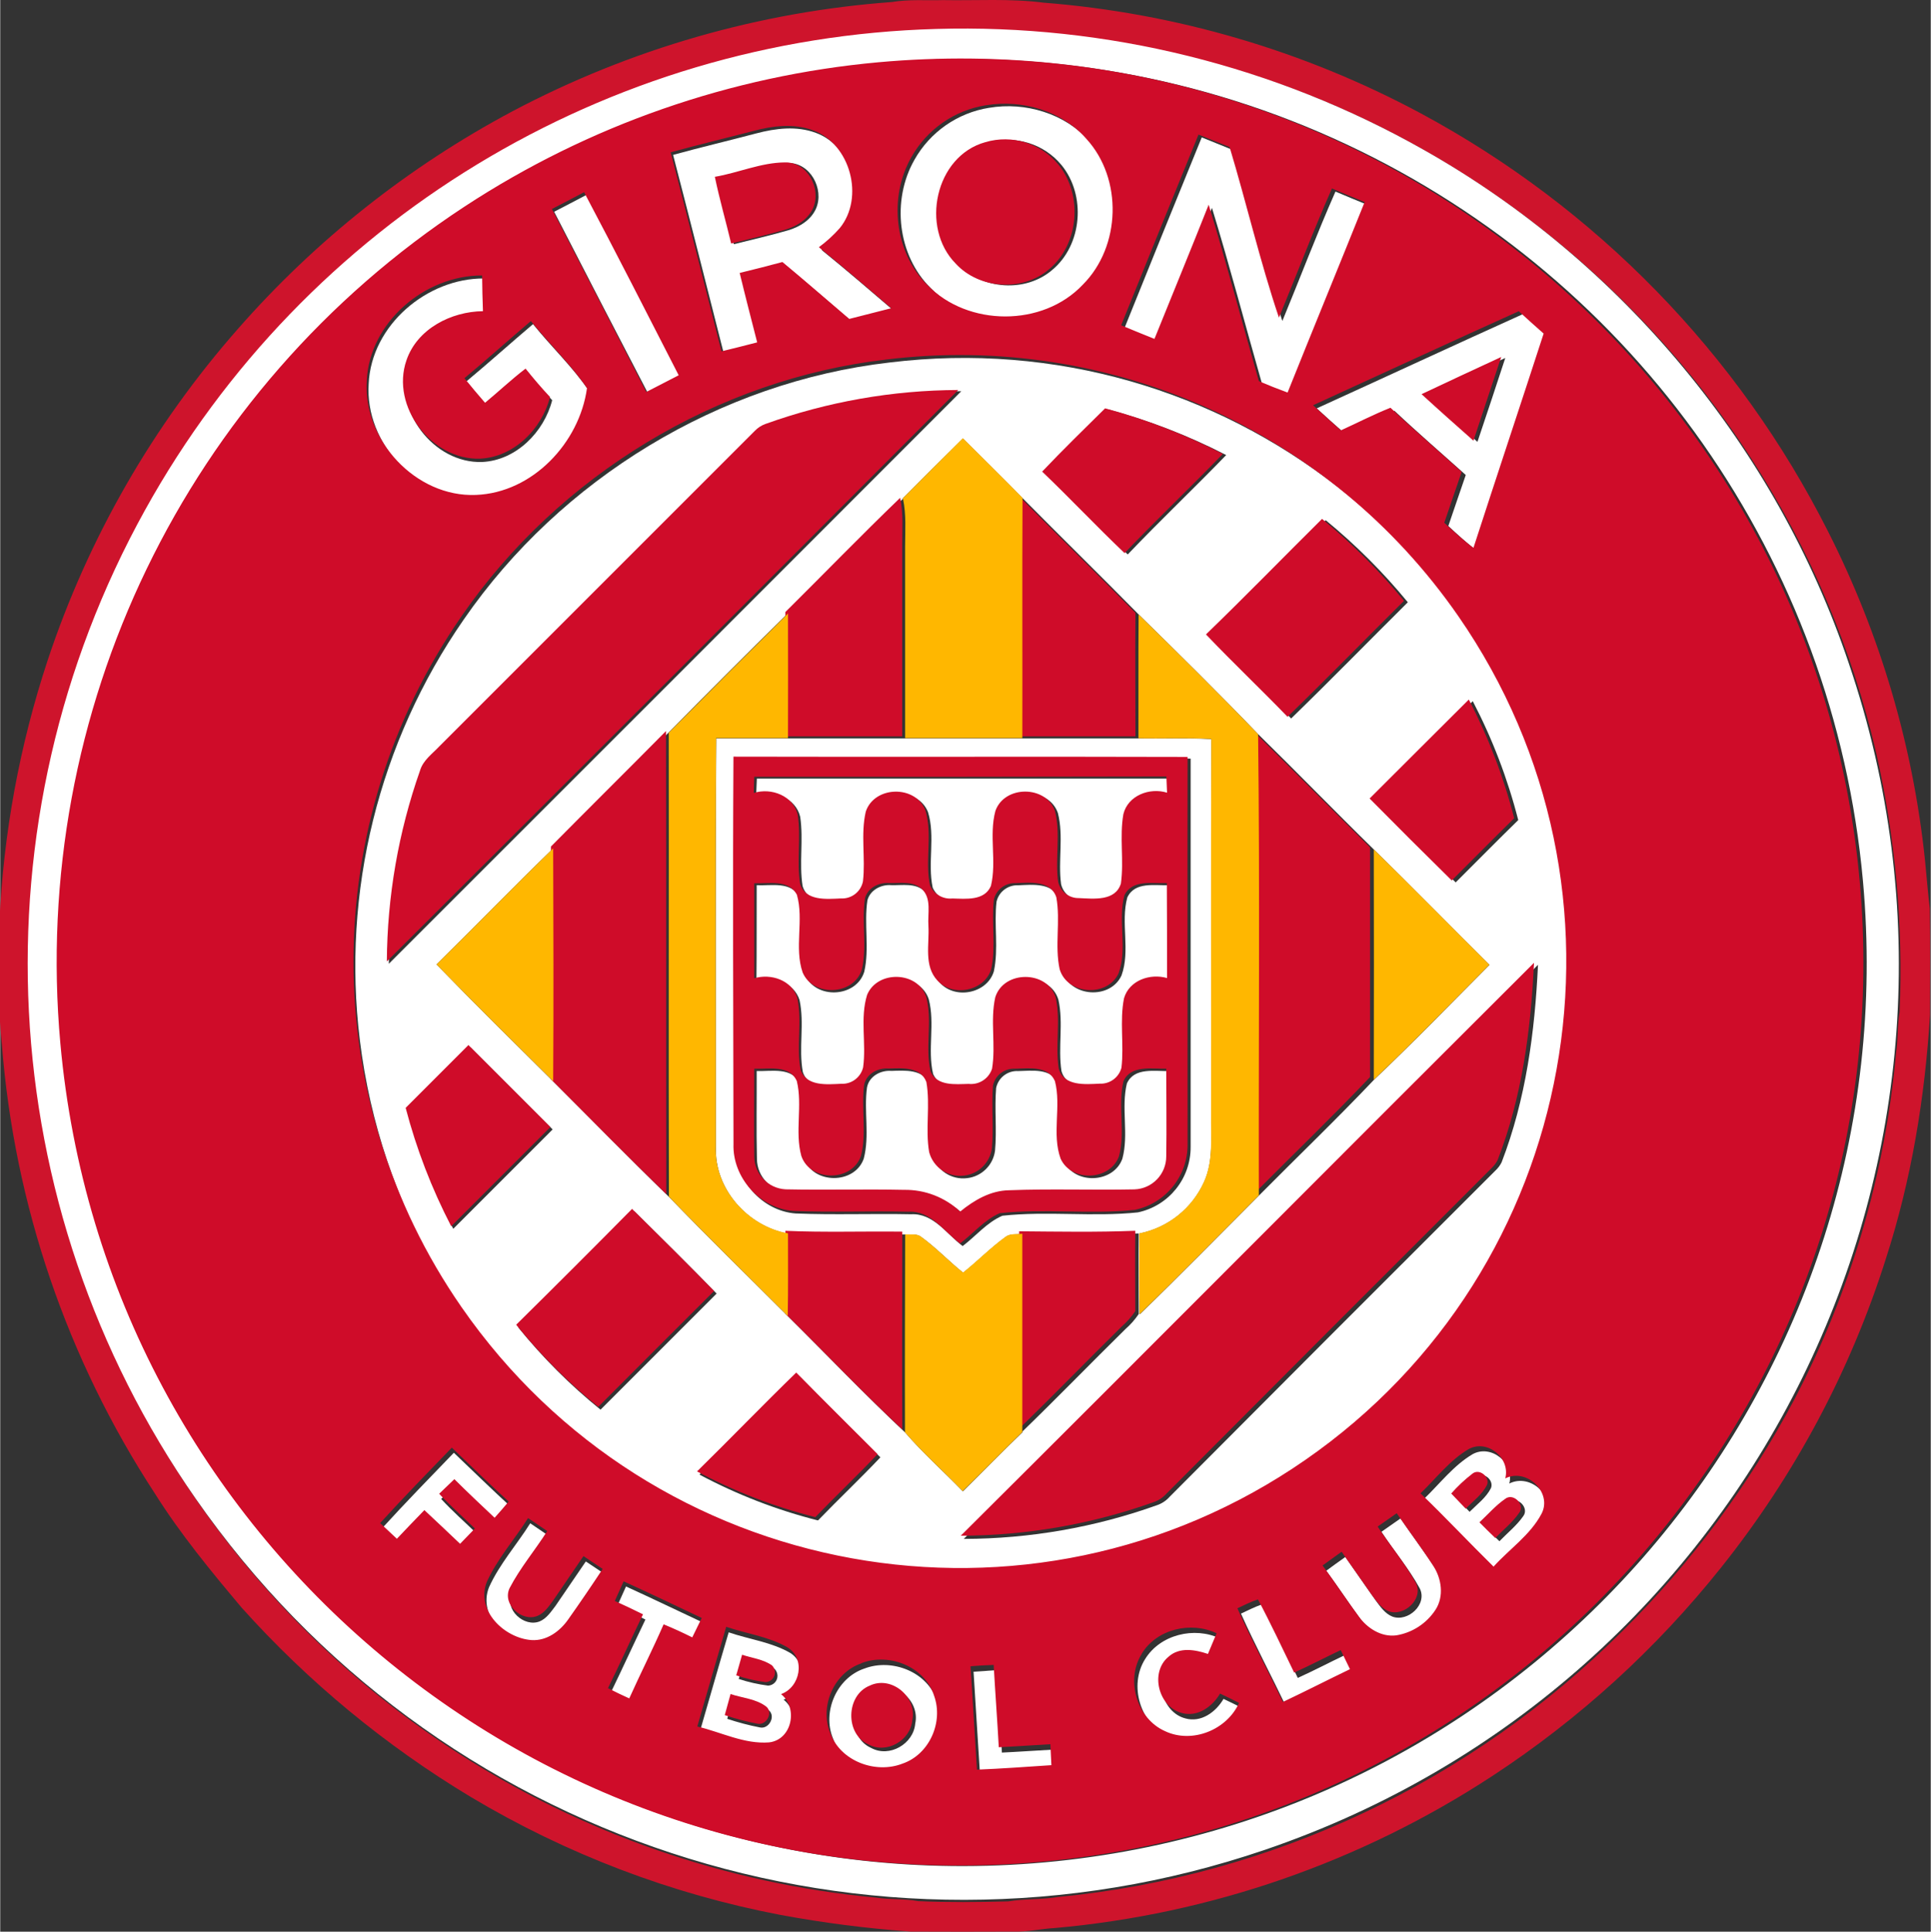 <?xml version="1.0" encoding="UTF-8" standalone="no"?>
<svg
   enable-background="new 0 0 806.29 577.93"
   height="70.017"
   viewBox="160.29 46.04 107.521 107.573"
   width="70"
   version="1.1"
   id="svg52"
   sodipodi:docname="Girona.svg"
   inkscape:version="1.3.2 (091e20e, 2023-11-25, custom)"
   xmlns:inkscape="http://www.inkscape.org/namespaces/inkscape"
   xmlns:sodipodi="http://sodipodi.sourceforge.net/DTD/sodipodi-0.dtd"
   xmlns="http://www.w3.org/2000/svg"
   xmlns:svg="http://www.w3.org/2000/svg">
  <rect x="160.29" y="46.04" width="107.521" height="107.573" fill="#333333" stroke="none"/>
  <defs
     id="defs52" />
  <sodipodi:namedview
     id="namedview52"
     pagecolor="#ffffff"
     bordercolor="#000000"
     borderopacity="0.25"
     inkscape:showpageshadow="2"
     inkscape:pageopacity="0.0"
     inkscape:pagecheckerboard="0"
     inkscape:deskcolor="#d1d1d1"
     inkscape:zoom="2.4570898"
     inkscape:cx="157.91038"
     inkscape:cy="158.11388"
     inkscape:window-width="1920"
     inkscape:window-height="991"
     inkscape:window-x="-9"
     inkscape:window-y="-9"
     inkscape:window-maximized="1"
     inkscape:current-layer="svg52" />
  <path
     d="m 215.362,52.045 c 2.022,-0.345 4.238,0.319 5.608,1.869 2.041,2.227 1.933,6.009 -0.197,8.139 -2.234,2.371 -6.421,2.347 -8.668,0.022 -1.847,-1.827 -2.174,-4.891 -0.901,-7.13 0.87,-1.552 2.402,-2.619 4.158,-2.901 z m -0.038,1.946 c -2.803,0.775 -3.644,4.767 -1.65,6.773 1.306,1.421 3.733,1.574 5.201,0.314 1.685,-1.395 1.902,-4.16 0.525,-5.843 -0.985,-1.196 -2.591,-1.687 -4.076,-1.244 z"
     fill="#ffffff"
     id="path1"
     style="stroke-width:0.221" />
  <path
     d="m 202.394,53.47 c 1.078,-0.286 2.256,-0.43 3.321,-0.031 2.086,0.757 2.889,3.749 1.492,5.46 -0.352,0.394 -0.744,0.751 -1.171,1.061 1.368,1.107 2.701,2.258 4.041,3.403 -0.782,0.201 -1.563,0.401 -2.345,0.598 -1.244,-1.058 -2.473,-2.132 -3.731,-3.175 -0.793,0.213 -1.588,0.416 -2.385,0.609 0.301,1.297 0.647,2.584 0.976,3.875 -0.662,0.173 -1.326,0.339 -1.993,0.5 -0.941,-3.702 -1.873,-7.406 -2.834,-11.104 1.528,-0.421 3.078,-0.786 4.628,-1.196 z m -2.154,2.449 c 0.259,1.251 0.622,2.475 0.91,3.72 1.007,-0.248 2.017,-0.485 3.016,-0.771 0.651,-0.188 1.293,-0.587 1.568,-1.231 0.454,-1.083 -0.334,-2.551 -1.581,-2.522 -1.353,0.013 -2.608,0.587 -3.921,0.808 z"
     fill="#ffffff"
     id="path2"
     style="stroke-width:0.221" />
  <path
     d="m 227.21,53.692 1.734,0.702 c 0.954,3.16 1.7,6.386 2.754,9.521 0.994,-2.4 1.909,-4.831 2.958,-7.207 0.604,0.259 1.216,0.507 1.824,0.757 -1.428,3.543 -2.878,7.085 -4.3,10.628 -0.54,-0.197 -1.074,-0.407 -1.603,-0.635 -0.937,-3.279 -1.802,-6.583 -2.801,-9.844 -0.992,2.502 -2.017,4.991 -3.025,7.486 -0.62,-0.248 -1.24,-0.5 -1.858,-0.759 1.43,-3.556 2.87,-7.105 4.315,-10.648 z"
     fill="#ffffff"
     id="path3"
     style="stroke-width:0.221" />
  <path
     d="m 191.14,57.832 c 0.6,-0.31 1.2,-0.62 1.796,-0.937 1.793,3.385 3.529,6.804 5.278,10.214 l -1.798,0.932 c -1.771,-3.403 -3.529,-6.806 -5.276,-10.209 z"
     fill="#ffffff"
     id="path4"
     style="stroke-width:0.221" />
  <path
     d="m 180.811,67.406 c 0.146,-3.248 3.246,-5.881 6.432,-5.859 0,0.664 0.018,1.328 0.046,1.993 -1.771,0.02 -3.667,0.981 -4.267,2.734 -0.899,2.579 1.41,5.595 4.114,5.493 1.884,-0.089 3.443,-1.667 3.895,-3.441 -0.474,-0.509 -0.928,-1.036 -1.364,-1.583 -0.784,0.598 -1.499,1.278 -2.261,1.906 -0.39,-0.443 -0.777,-0.906 -1.151,-1.371 1.253,-1.043 2.464,-2.134 3.709,-3.188 1.016,1.266 2.23,2.405 3.131,3.742 -0.416,3.049 -3.038,5.841 -6.2,5.958 -3.35,0.131 -6.315,-3.071 -6.084,-6.386 z"
     fill="#ffffff"
     id="path5"
     style="stroke-width:0.221" />
  <path
     d="m 233.614,68.781 c 3.83,-1.745 7.648,-3.518 11.485,-5.25 0.456,0.421 0.921,0.835 1.386,1.247 -1.293,3.985 -2.626,7.971 -3.917,11.956 -0.576,-0.43 -1.107,-0.921 -1.627,-1.402 0.319,-0.948 0.651,-1.893 0.972,-2.841 -1.328,-1.193 -2.677,-2.356 -3.974,-3.576 -0.945,0.37 -1.844,0.844 -2.768,1.262 -0.527,-0.458 -1.045,-0.926 -1.557,-1.397 z m 6.058,-0.731 c 0.954,0.886 1.926,1.731 2.892,2.595 0.518,-1.55 1.041,-3.1 1.55,-4.67 -1.486,0.686 -2.969,1.377 -4.448,2.075 z"
     fill="#ffffff"
     id="path6"
     style="stroke-width:0.221" />
  <path
     d="m 209.814,66.228 c 18.563,-2.274 35.455,10.933 37.729,29.497 2.274,18.563 -10.933,35.455 -29.497,37.729 -18.563,2.274 -35.455,-10.933 -37.729,-29.497 -1.01,-8.25 1.05,-16.586 5.788,-23.417 5.405,-7.838 14.237,-13.218 23.709,-14.312 z m -6.755,3.483 c -0.228,0.084 -0.432,0.221 -0.598,0.399 -5.865,5.87 -11.733,11.735 -17.602,17.6 -0.392,0.418 -0.908,0.775 -1.076,1.351 -1.204,3.423 -1.829,7.021 -1.851,10.65 10.637,-10.628 21.265,-21.256 31.884,-31.884 -3.667,0.011 -7.304,0.647 -10.756,1.884 z m 15.428,2.657 c 1.55,1.49 3.036,3.062 4.599,4.548 1.793,-1.88 3.678,-3.669 5.484,-5.535 -2.095,-1.078 -4.298,-1.931 -6.572,-2.542 -1.171,1.169 -2.36,2.327 -3.503,3.532 z m -7.935,1.421 v 0.042 c -2.17,2.088 -4.267,4.253 -6.405,6.372 -2.234,2.194 -4.448,4.408 -6.642,6.642 -2.141,2.152 -4.298,4.287 -6.421,6.443 -2.194,2.123 -4.318,4.32 -6.496,6.459 2.13,2.199 4.315,4.346 6.487,6.505 2.172,2.159 4.275,4.318 6.454,6.434 2.17,2.247 4.408,4.428 6.618,6.642 2.183,2.159 4.304,4.386 6.545,6.487 0.994,1.158 2.152,2.176 3.213,3.277 1.107,-1.092 2.194,-2.214 3.321,-3.292 v -0.046 c 1.935,-1.871 3.806,-3.806 5.726,-5.693 0.283,-0.248 0.536,-0.534 0.748,-0.846 0,-1.497 -0.018,-2.994 0,-4.488 -2.159,0.086 -4.32,0.046 -6.481,0.029 -0.308,0.044 -0.664,-0.031 -0.932,0.168 -0.837,0.604 -1.55,1.346 -2.367,1.993 -0.802,-0.642 -1.508,-1.397 -2.338,-1.993 -0.248,-0.199 -0.593,-0.1 -0.886,-0.137 -2.176,-0.027 -4.353,0.049 -6.525,-0.046 -2.258,-0.412 -4.118,-2.495 -4.021,-4.831 0,-7.583 -0.033,-15.169 0.02,-22.75 h 4.001 6.516 c 0,0 4.353,0 6.529,0 h 6.474 c 1.353,0.027 2.708,-0.038 4.059,0.04 -0.035,6.981 0,13.962 -0.015,20.943 -0.02,1.235 0.135,2.537 -0.385,3.7 -0.664,1.49 -2.008,2.566 -3.607,2.889 0,1.501 -0.02,3.002 0.011,4.504 2.245,-2.172 4.428,-4.404 6.642,-6.618 2.132,-2.148 4.32,-4.249 6.403,-6.443 2.196,-2.083 4.302,-4.26 6.439,-6.403 -2.152,-2.132 -4.269,-4.298 -6.439,-6.421 -2.17,-2.123 -4.28,-4.302 -6.443,-6.421 -2.174,-2.261 -4.411,-4.47 -6.653,-6.665 -2.143,-2.174 -4.324,-4.313 -6.472,-6.483 -1.092,-1.123 -2.214,-2.214 -3.321,-3.321 -1.123,1.1 -2.238,2.21 -3.348,3.33 z m 17.084,7.665 c 1.49,1.55 3.058,3.042 4.552,4.597 2.192,-2.13 4.329,-4.318 6.498,-6.472 -1.371,-1.669 -2.903,-3.199 -4.574,-4.57 -2.168,2.152 -4.293,4.329 -6.476,6.445 z m 9.138,9.155 c 1.519,1.53 3.044,3.056 4.577,4.572 1.162,-1.156 2.312,-2.325 3.485,-3.472 -0.587,-2.298 -1.437,-4.519 -2.533,-6.622 -1.853,1.838 -3.689,3.687 -5.535,5.522 z m -35.504,-2.336 c -0.044,7.205 0,14.41 -0.018,21.614 -0.062,1.86 1.479,3.596 3.341,3.729 2.141,0.086 4.289,0 6.421,0.044 1.251,-0.069 1.993,1.107 2.878,1.771 0.737,-0.556 1.348,-1.317 2.214,-1.689 2.5,-0.272 5.039,0.077 7.544,-0.186 1.72,-0.363 2.949,-1.886 2.94,-3.647 0,-7.207 0,-14.416 0,-21.623 -8.427,-0.024 -16.874,0.009 -25.321,-0.013 z m 12.685,43.466 c 3.673,-0.007 7.318,-0.644 10.776,-1.882 0.266,-0.093 0.505,-0.255 0.691,-0.465 6.042,-6.071 12.096,-12.131 18.156,-18.178 0.135,-0.128 0.246,-0.277 0.33,-0.443 1.355,-3.507 1.853,-7.269 2.028,-11.002 -10.674,10.643 -21.298,21.335 -31.981,31.97 z m -30.976,-23.871 c 0.6,2.287 1.452,4.501 2.542,6.603 1.847,-1.844 3.691,-3.691 5.535,-5.535 -1.523,-1.526 -3.049,-3.049 -4.574,-4.574 z m 6.166,12.1 c 1.362,1.683 2.896,3.215 4.579,4.574 2.152,-2.157 4.306,-4.311 6.465,-6.465 -1.51,-1.55 -3.042,-3.064 -4.577,-4.581 -2.148,2.17 -4.304,4.326 -6.467,6.472 z m 10.092,8.192 c 2.088,1.114 4.304,1.971 6.598,2.551 1.145,-1.185 2.343,-2.318 3.476,-3.514 -1.514,-1.517 -3.04,-3.022 -4.541,-4.552 -1.867,1.807 -3.673,3.682 -5.533,5.507 z"
     fill="#ffffff"
     id="path7"
     style="stroke-width:0.221" />
  <path
     d="m 202.43,89.397 h 22.985 c 0,0.301 0.024,0.602 0.035,0.903 -0.965,-0.301 -2.174,0.153 -2.436,1.193 -0.221,1.28 0.042,2.595 -0.139,3.879 -0.314,0.996 -1.521,0.844 -2.34,0.808 -0.551,0.013 -1.036,-0.365 -1.16,-0.903 -0.177,-1.311 0.153,-2.675 -0.179,-3.963 -0.503,-1.441 -2.81,-1.448 -3.321,0 -0.368,1.359 0.08,2.819 -0.25,4.187 -0.359,0.844 -1.402,0.72 -2.148,0.702 -0.531,0.053 -1.036,-0.241 -1.253,-0.731 -0.294,-1.379 0.157,-2.852 -0.261,-4.207 -0.558,-1.408 -2.83,-1.348 -3.321,0.089 -0.294,1.271 0,2.599 -0.157,3.89 -0.113,0.582 -0.64,0.99 -1.231,0.957 -0.806,0.035 -1.993,0.157 -2.278,-0.824 -0.197,-1.271 0.058,-2.573 -0.131,-3.848 -0.252,-1.058 -1.475,-1.523 -2.453,-1.213 z"
     fill="#ffffff"
     id="path8"
     style="stroke-width:0.221" />
  <path
     d="m 202.421,95.337 c 0.799,0.038 1.924,-0.232 2.367,0.651 0.401,1.399 -0.159,2.945 0.321,4.335 0.591,1.386 2.858,1.282 3.303,-0.166 0.299,-1.302 -0.024,-2.657 0.177,-3.985 0.155,-0.571 0.762,-0.886 1.328,-0.839 0.611,0.018 1.346,-0.133 1.838,0.33 0.569,0.531 0.317,1.382 0.372,2.068 0.064,1.01 -0.266,2.214 0.5,3.04 0.85,0.945 2.626,0.6 3.002,-0.633 0.275,-1.275 0,-2.599 0.151,-3.888 0.131,-0.556 0.64,-0.937 1.209,-0.91 0.795,-0.033 1.955,-0.166 2.274,0.788 0.241,1.328 -0.1,2.697 0.186,4.014 0.443,1.435 2.668,1.574 3.29,0.221 0.505,-1.386 -0.06,-2.934 0.323,-4.344 0.427,-0.91 1.561,-0.647 2.367,-0.684 0.02,1.771 0,3.532 0.011,5.298 -0.941,-0.272 -2.106,0.122 -2.4,1.125 -0.255,1.275 0,2.595 -0.144,3.881 -0.146,0.545 -0.653,0.914 -1.216,0.886 -0.806,0.038 -1.993,0.153 -2.283,-0.833 -0.204,-1.317 0.12,-2.679 -0.173,-3.985 -0.467,-1.519 -2.896,-1.528 -3.37,0 -0.292,1.304 0.04,2.668 -0.179,3.985 -0.182,0.556 -0.726,0.908 -1.306,0.846 -0.742,0.015 -1.758,0.137 -2.123,-0.691 -0.319,-1.359 0.115,-2.808 -0.241,-4.16 -0.469,-1.433 -2.728,-1.501 -3.301,-0.115 -0.394,1.302 -0.027,2.703 -0.221,4.041 -0.131,0.56 -0.644,0.948 -1.218,0.919 -0.797,0.035 -1.955,0.162 -2.274,-0.79 -0.246,-1.328 0.102,-2.697 -0.184,-4.014 -0.317,-0.983 -1.468,-1.359 -2.4,-1.083 0.018,-1.774 0.007,-3.54 0.013,-5.307 z"
     fill="#ffffff"
     id="path9"
     style="stroke-width:0.221" />
  <path
     d="m 202.419,105.684 c 0.813,0.029 1.975,-0.241 2.391,0.691 0.33,1.362 -0.122,2.823 0.252,4.18 0.5,1.446 2.814,1.452 3.321,0.011 0.339,-1.289 0,-2.657 0.182,-3.966 0.113,-0.624 0.764,-0.974 1.362,-0.923 0.748,-0.024 1.789,-0.113 2.112,0.751 0.221,1.289 -0.062,2.619 0.155,3.91 0.23,0.864 1.065,1.424 1.951,1.311 0.804,-0.093 1.441,-0.72 1.55,-1.521 0.108,-1.165 -0.033,-2.336 0.062,-3.501 0.12,-0.573 0.638,-0.972 1.222,-0.941 0.771,-0.015 1.853,-0.182 2.234,0.691 0.365,1.406 -0.184,2.945 0.317,4.326 0.604,1.328 2.765,1.235 3.257,-0.135 0.37,-1.362 -0.08,-2.823 0.252,-4.191 0.416,-0.923 1.572,-0.664 2.385,-0.695 0,1.63 0.018,3.261 0,4.893 0.002,0.992 -0.782,1.807 -1.771,1.842 -2.331,0.051 -4.667,-0.042 -6.997,0.049 -1.038,0.015 -1.951,0.554 -2.73,1.189 -0.846,-0.795 -1.968,-1.229 -3.129,-1.211 -2.203,-0.046 -4.408,0.018 -6.611,-0.029 -0.974,-0.051 -1.743,-0.852 -1.751,-1.829 -0.04,-1.634 -0.007,-3.268 -0.015,-4.902 z"
     fill="#ffffff"
     id="path10"
     style="stroke-width:0.221" />
  <path
     d="m 181.555,131.149 c 1.304,-1.43 2.657,-2.816 3.999,-4.207 1.054,1.005 2.097,2.024 3.171,3.009 -0.255,0.308 -0.518,0.604 -0.784,0.903 -0.755,-0.711 -1.51,-1.421 -2.245,-2.154 l -0.848,0.815 c 0.627,0.682 1.328,1.295 1.993,1.94 -0.277,0.283 -0.549,0.569 -0.826,0.852 -0.664,-0.629 -1.313,-1.264 -1.993,-1.88 -0.516,0.527 -1.025,1.063 -1.534,1.599 z"
     fill="#ffffff"
     id="path11"
     style="stroke-width:0.221" />
  <path
     d="m 242.293,127.022 c 1.043,-0.573 2.343,0.5 2.044,1.634 1.2,-0.602 2.644,0.766 2.019,1.979 -0.624,1.213 -1.793,1.96 -2.672,2.943 -1.373,-1.348 -2.692,-2.75 -4.076,-4.087 0.87,-0.839 1.632,-1.847 2.686,-2.469 z m -0.972,2.365 0.806,0.844 c 0.418,-0.421 0.923,-0.788 1.193,-1.328 0.17,-0.454 -0.443,-0.95 -0.837,-0.607 -0.423,0.325 -0.81,0.691 -1.162,1.092 z m 3.002,0.303 c -0.534,0.363 -0.954,0.864 -1.421,1.304 0.286,0.297 0.58,0.587 0.886,0.875 0.443,-0.461 0.959,-0.868 1.328,-1.399 0.35,-0.461 -0.337,-1.149 -0.793,-0.779 z"
     fill="#ffffff"
     id="path12"
     style="stroke-width:0.221" />
  <path
     d="m 237.216,131.344 c 0.352,-0.25 0.706,-0.498 1.063,-0.744 0.664,0.976 1.384,1.924 2.03,2.92 0.476,0.72 0.622,1.72 0.131,2.471 -0.498,0.759 -1.291,1.275 -2.188,1.421 -0.837,0.106 -1.612,-0.396 -2.086,-1.047 -0.695,-0.937 -1.328,-1.915 -2.024,-2.852 0.352,-0.259 0.706,-0.514 1.063,-0.766 0.567,0.806 1.131,1.612 1.692,2.42 0.257,0.343 0.514,0.733 0.93,0.899 0.866,0.321 1.968,-0.684 1.523,-1.572 -0.609,-1.114 -1.439,-2.09 -2.134,-3.151 z"
     fill="#ffffff"
     id="path13"
     style="stroke-width:0.221" />
  <path
     d="m 189.809,130.87 1.074,0.728 c -0.682,1.074 -1.514,2.055 -2.101,3.186 -0.421,0.899 0.689,1.891 1.55,1.55 0.394,-0.164 0.633,-0.54 0.886,-0.868 0.562,-0.824 1.125,-1.647 1.687,-2.471 0.356,0.239 0.713,0.478 1.072,0.715 -0.627,0.952 -1.271,1.893 -1.929,2.825 -0.461,0.664 -1.198,1.198 -2.037,1.145 -1.514,-0.104 -3.124,-1.641 -2.502,-3.239 0.582,-1.297 1.545,-2.369 2.3,-3.571 z"
     fill="#ffffff"
     id="path14"
     style="stroke-width:0.221" />
  <path
     d="m 195.141,134.388 c 1.457,0.664 2.905,1.362 4.36,2.044 l -0.529,1.083 c -0.525,-0.261 -1.056,-0.507 -1.599,-0.728 -0.607,1.393 -1.293,2.748 -1.917,4.134 -0.401,-0.182 -0.797,-0.372 -1.187,-0.571 0.664,-1.364 1.295,-2.752 1.955,-4.12 -0.52,-0.259 -1.047,-0.507 -1.574,-0.746 0.162,-0.365 0.325,-0.728 0.492,-1.094 z"
     fill="#ffffff"
     id="path15"
     style="stroke-width:0.221" />
  <path
     d="m 229.393,135.9 c 0.376,-0.175 0.748,-0.365 1.142,-0.505 0.713,1.34 1.357,2.717 2.022,4.085 0.886,-0.399 1.729,-0.844 2.597,-1.258 0.173,0.354 0.343,0.709 0.516,1.065 -1.251,0.604 -2.489,1.235 -3.744,1.831 -0.83,-1.74 -1.743,-3.454 -2.533,-5.219 z"
     fill="#ffffff"
     id="path16"
     style="stroke-width:0.221" />
  <path
     d="m 200.862,136.943 c 1.136,0.39 2.376,0.54 3.425,1.145 1.012,0.635 0.709,2.214 -0.368,2.604 0.97,0.762 0.624,2.542 -0.664,2.692 -1.386,0.106 -2.681,-0.576 -4.008,-0.886 0.542,-1.862 1.067,-3.715 1.614,-5.555 z m 0.886,1.446 c -0.108,0.383 -0.221,0.766 -0.328,1.151 0.534,0.175 1.083,0.299 1.638,0.37 0.301,-0.013 0.534,-0.268 0.52,-0.567 -0.007,-0.137 -0.062,-0.266 -0.159,-0.363 -0.483,-0.35 -1.111,-0.412 -1.667,-0.6 z m -0.644,2.194 c -0.104,0.39 -0.221,0.784 -0.323,1.176 0.596,0.199 1.204,0.361 1.822,0.48 0.494,0.106 0.886,-0.602 0.507,-0.945 -0.565,-0.454 -1.333,-0.505 -2.002,-0.72 z"
     fill="#ffffff"
     id="path17"
     style="stroke-width:0.221" />
  <path
     d="m 224.051,138.438 c 0.837,-1.375 2.754,-1.833 4.178,-1.151 -0.162,0.383 -0.323,0.766 -0.483,1.151 -0.711,-0.237 -1.574,-0.399 -2.19,0.148 -1.072,0.87 -0.571,2.81 0.735,3.148 0.886,0.252 1.705,-0.356 2.13,-1.085 0.356,0.166 0.709,0.341 1.061,0.52 -0.678,1.51 -2.619,2.292 -4.129,1.576 -1.576,-0.695 -2.216,-2.858 -1.302,-4.309 z"
     fill="#ffffff"
     id="path18"
     style="stroke-width:0.221" />
  <path
     d="m 208.412,138.962 c 1.55,-0.596 3.543,0.19 4.054,1.811 0.529,1.468 -0.263,3.268 -1.756,3.782 -1.51,0.593 -3.472,-0.133 -4.039,-1.703 -0.611,-1.481 0.204,-3.372 1.74,-3.89 z m 0.456,1.145 c -1.328,0.531 -1.388,2.692 -0.075,3.272 1.018,0.56 2.362,-0.221 2.458,-1.353 0.283,-1.295 -1.171,-2.506 -2.382,-1.92 z"
     fill="#ffffff"
     id="path19"
     style="stroke-width:0.221" />
  <path
     d="m 214.499,139.137 c 0.43,-0.033 0.861,-0.062 1.293,-0.091 0.086,1.53 0.201,3.06 0.286,4.592 0.959,-0.044 1.915,-0.115 2.878,-0.166 0.015,0.387 0.035,0.777 0.058,1.167 -1.384,0.091 -2.768,0.195 -4.154,0.25 -0.117,-1.917 -0.237,-3.835 -0.361,-5.752 z"
     fill="#ffffff"
     id="path20"
     style="stroke-width:0.221" />
  <path
     d="m 209.971,46.15 c 0.932,-0.157 1.882,-0.077 2.825,-0.104 1.867,0.033 3.742,-0.097 5.6,0.142 7.342,0.576 14.483,2.668 20.974,6.144 9.795,5.259 17.735,13.407 22.737,23.337 2.892,5.712 4.716,11.903 5.383,18.271 0.093,0.901 0.157,1.805 0.268,2.703 0.033,1.968 0.015,3.939 0.011,5.91 -0.283,4.605 -1.038,9.202 -2.464,13.601 -1.975,6.242 -5.086,12.067 -9.173,17.182 -3.607,4.526 -7.911,8.447 -12.753,11.615 -7.3,4.778 -15.665,7.683 -24.355,8.458 -0.764,0.04 -1.514,0.221 -2.281,0.197 -1.92,0.009 -3.837,0.009 -5.757,0 -2.427,-0.173 -4.84,-0.483 -7.231,-0.926 -6.087,-1.162 -11.921,-3.383 -17.241,-6.56 -4.756,-2.858 -9.06,-6.41 -12.767,-10.539 -1.72,-2.041 -3.421,-4.109 -4.845,-6.372 -4.893,-7.486 -7.823,-16.081 -8.52,-24.998 -0.255,-2.252 -0.102,-4.535 -0.139,-6.804 0.224,-4.957 1.127,-9.862 2.681,-14.573 2.258,-6.815 5.87,-13.105 10.615,-18.492 4.324,-4.929 9.503,-9.031 15.291,-12.111 6.552,-3.467 13.75,-5.54 21.143,-6.08 z m 0.64,1.663 c -0.706,0.082 -1.421,0.031 -2.119,0.17 -4.645,0.509 -9.202,1.625 -13.555,3.321 -7.65,2.982 -14.514,7.876 -19.974,13.998 -2.825,3.224 -5.261,6.771 -7.256,10.564 -2.688,5.197 -4.479,10.812 -5.298,16.606 -0.43,3.341 -0.664,6.718 -0.443,10.088 0.325,5.422 1.384,10.829 3.361,15.904 0.981,2.524 2.15,4.971 3.501,7.318 8.387,14.682 23.401,24.358 40.235,25.934 0.782,0.12 1.581,0.053 2.365,0.197 1.665,0.073 3.334,0.055 5.002,0.013 0.914,-0.155 1.849,-0.089 2.765,-0.244 11.903,-1.149 23.036,-6.401 31.492,-14.857 3.804,-3.775 7.014,-8.106 9.521,-12.842 3.14,-6.003 5.068,-12.565 5.67,-19.312 0.122,-0.753 0.064,-1.521 0.199,-2.272 0.204,-4.827 -0.23,-9.658 -1.291,-14.37 -1.348,-5.848 -3.706,-11.414 -6.97,-16.449 -6.642,-10.324 -17.033,-18.211 -28.821,-21.698 -4.187,-1.242 -8.509,-1.971 -12.873,-2.17 -1.836,0.018 -3.684,-0.097 -5.511,0.1 z"
     fill="#ce142c"
     id="path21"
     style="stroke-width:0.221" />
  <path
     d="m 212.42,47.652 c 9.503,-0.279 18.902,2.055 27.172,6.744 11.015,6.219 19.617,16.582 23.651,28.576 9.266,27.234 -5.301,56.823 -32.534,66.087 -21.986,7.479 -46.269,-0.498 -59.534,-19.562 -11.37,-16.314 -12.461,-37.678 -2.814,-55.065 8.921,-16.088 25.673,-26.271 44.061,-26.78 z m -3.047,1.88 c -27.674,2.513 -48.073,26.986 -45.558,54.66 2.513,27.674 26.986,48.073 54.66,45.558 27.674,-2.513 48.073,-26.986 45.558,-54.66 -1.616,-17.808 -12.565,-33.42 -28.755,-41.008 -8.077,-3.793 -17.02,-5.365 -25.905,-4.55 z"
     fill="#ffffff"
     id="path22"
     style="stroke-width:0.221" />
  <g
     fill="#cf0c29"
     id="g46"
     transform="matrix(0.221,0,0,0.221,124.74,35.846)">
    <path
       d="M 382.24,61.81 C 507.46,50.49 618.14,142.83 629.46,268.04 640.78,393.25 548.44,503.94 423.23,515.26 298.01,526.58 187.33,434.24 176.01,309.03 168.44,225.33 207.61,144.26 277.89,98.17 309.16,77.67 345,65.19 382.24,61.81 Z m 27,10.84 c -7.94,1.27 -14.85,6.1 -18.78,13.11 -5.75,10.11 -4.27,24 4.07,32.2 10.19,10.5 29.06,10.61 39.15,-0.1 9.62,-9.62 10.11,-26.7 0.89,-36.76 -6.14,-7.04 -16.15,-9.97 -25.28,-8.45 z m -58.52,6.46 c -7,1.83 -14,3.49 -20.9,5.4 4.34,16.7 8.55,33.43 12.8,50.15 3,-0.73 6,-1.48 9,-2.26 -1.49,-5.83 -3,-11.64 -4.41,-17.5 3.6,-0.87 7.19,-1.78 10.77,-2.75 5.68,4.71 11.23,9.56 16.85,14.34 3.53,-0.89 7.06,-1.79 10.59,-2.7 -6.05,-5.17 -12.07,-10.36 -18.25,-15.37 1.92,-1.41 3.69,-3.03 5.27,-4.82 6.28,-7.7 2.68,-21.21 -6.72,-24.63 -4.85,-1.8 -10.17,-1.15 -15,0.14 z m 112.12,0.93 c -6.54,16 -13.04,32.02 -19.49,48.05 2.79,1.17 5.59,2.32 8.39,3.43 4.55,-11.27 9.18,-22.51 13.66,-33.81 4.51,14.73 8.42,29.65 12.65,44.46 2.39,1.02 4.8,1.98 7.24,2.87 6.41,-16 13,-32 19.42,-48 -2.75,-1.13 -5.51,-2.25 -8.24,-3.42 -4.74,10.73 -8.87,21.71 -13.36,32.55 -4.76,-14.12 -8.13,-28.69 -12.44,-43 z M 299.89,98.79 c 7.94,15.33 15.87,30.7 23.78,46.11 l 8.17,-4.21 c -7.9,-15.4 -15.74,-30.84 -23.84,-46.13 -2.69,1.43 -5.4,2.83 -8.11,4.23 z m -46.65,43.24 c -1,15 12.35,29.43 27.49,28.81 14.27,-0.53 26.11,-13.14 28,-26.91 -4.07,-6 -9.55,-11.18 -14.14,-16.9 -5.62,4.76 -11.09,9.69 -16.75,14.4 1.69,2.1 3.44,4.15 5.2,6.19 3.44,-2.84 6.67,-5.91 10.21,-8.61 1.96,2.47 4.01,4.85 6.16,7.15 -2,8 -9.08,15.14 -17.59,15.54 -12.21,0.46 -22.64,-13.16 -18.58,-24.81 2.71,-7.92 11.26,-12.26 19.27,-12.35 -0.13,-3 -0.17,-6 -0.21,-9 -14.4,-0.07 -28.4,11.82 -29.06,26.49 z m 238.48,6.21 c 2.32,2.13 4.65,4.24 7,6.33 4.17,-1.89 8.23,-4 12.5,-5.7 5.86,5.51 12,10.76 17.95,16.15 -1.45,4.28 -2.95,8.55 -4.39,12.83 2.39,2.17 4.75,4.39 7.35,6.33 5.83,-18 11.85,-36 17.69,-54 -2.1,-1.86 -4.2,-3.73 -6.26,-5.63 -17.33,7.8 -34.57,15.81 -51.84,23.69 z M 384.23,136.71 c -42.78,4.94 -82.67,29.24 -107.08,64.64 -36.34,52.35 -36.36,121.75 -0.06,174.12 48.08,69.37 143.29,86.62 212.66,38.54 69.37,-48.08 86.62,-143.29 38.54,-212.66 -32.31,-46.6 -87.77,-71.49 -144.06,-64.64 z m -127.63,293.21 4.22,3.95 c 2.3,-2.42 4.6,-4.84 6.93,-7.22 3,2.78 6,5.65 9,8.49 1.25,-1.28 2.48,-2.57 3.73,-3.85 -3,-2.91 -6.15,-5.68 -9,-8.76 l 3.83,-3.68 c 3.32,3.31 6.73,6.52 10.14,9.73 1.2,-1.35 2.39,-2.69 3.54,-4.08 -4.85,-4.45 -9.56,-9 -14.32,-13.59 -6.08,6.29 -12.18,12.55 -18.07,19.01 z m 274.32,-18.64 c -4.76,2.8 -8.19,7.36 -12.13,11.15 6.25,6 12.21,12.37 18.41,18.46 4,-4.44 9.23,-7.94 12.07,-13.29 2.84,-5.35 -3.7,-11.66 -9.12,-8.94 1.35,-5.12 -4.52,-9.97 -9.23,-7.38 z m -22.93,19.52 c 3.14,4.79 6.89,9.2 9.64,14.23 2,4 -3,8.55 -6.88,7.1 -1.88,-0.75 -3,-2.51 -4.2,-4.06 -2.55,-3.65 -5.1,-7.29 -7.64,-10.93 -1.61,1.14 -3.21,2.29 -4.8,3.46 3.12,4.23 6,8.65 9.14,12.88 2.14,2.94 5.64,5.21 9.42,4.73 4.05,-0.66 7.63,-2.99 9.88,-6.42 2.22,-3.39 1.56,-7.91 -0.59,-11.16 -2.92,-4.5 -6.14,-8.78 -9.17,-13.19 -1.61,1.11 -3.21,2.23 -4.8,3.36 z m -214.11,-2.14 c -3.41,5.4 -7.76,10.27 -10.41,16.11 -2.81,7.22 4.46,14.16 11.3,14.63 3.79,0.24 7.12,-2.2 9.2,-5.17 2.97,-4.2 5.87,-8.45 8.71,-12.76 -1.62,-1.07 -3.23,-2.15 -4.84,-3.23 -2.55,3.72 -5.09,7.44 -7.62,11.16 -1.1,1.48 -2.18,3.18 -4,3.92 -3.91,1.56 -8.92,-2.92 -7,-7 2.65,-5.11 6.41,-9.54 9.49,-14.39 z m 24.08,15.94 c -0.75,1.64 -1.49,3.29 -2.22,4.94 2.38,1.08 4.76,2.2 7.11,3.37 -3,6.18 -5.79,12.45 -8.83,18.61 1.76,0.9 3.55,1.76 5.36,2.58 2.82,-6.26 5.92,-12.38 8.66,-18.67 2.45,1 4.85,2.11 7.22,3.29 l 2.39,-4.89 c -6.57,-3.13 -13.11,-6.23 -19.69,-9.23 z m 154.7,6.83 c 3.57,8 7.69,15.68 11.44,23.57 5.67,-2.69 11.26,-5.54 16.91,-8.27 -0.78,-1.61 -1.55,-3.21 -2.33,-4.81 -3.92,1.87 -7.77,3.88 -11.73,5.68 -3,-6.18 -5.91,-12.4 -9.13,-18.45 -1.78,0.58 -3.46,1.45 -5.16,2.23 z M 343.8,456.1 c -2.47,8.35 -4.84,16.72 -7.27,25.08 6,1.41 11.84,4.49 18.1,4 5.8,-0.68 7.36,-8.72 3,-12.16 4.86,-1.74 6.23,-8.89 1.66,-11.76 -4.76,-2.77 -10.36,-3.45 -15.49,-5.21 z m 104.73,6.79 c -4.13,6.55 -1.24,16.32 5.88,19.46 6.82,3.23 15.59,-0.3 18.65,-7.12 -1.59,-0.81 -3.18,-1.6 -4.79,-2.35 -1.92,3.29 -5.64,6 -9.62,4.9 -5.9,-1.53 -8.16,-10.29 -3.32,-14.22 2.78,-2.47 6.68,-1.74 9.89,-0.67 0.72,-1.74 1.45,-3.47 2.18,-5.2 -6.43,-3.09 -15.09,-1.09 -18.87,5.15 z m -70.63,2.37 c -6.94,2.34 -10.62,10.85 -7.86,17.57 2.56,7.09 11.42,10.37 18.24,7.69 6.74,-2.32 10.32,-10.45 7.93,-17.08 -2.33,-7.37 -11.35,-10.92 -18.31,-8.23 z m 27.49,0.79 c 0.55,8.67 1.09,17.33 1.62,26 6.26,-0.25 12.51,-0.72 18.76,-1.13 -0.1,-1.76 -0.19,-3.52 -0.26,-5.27 -4.34,0.23 -8.66,0.55 -13,0.75 -0.38,-6.92 -0.9,-13.83 -1.29,-20.74 -1.94,0.06 -3.89,0.19 -5.83,0.34 z"
       id="path23" />
    <path
       d="m 409.12,81.95 c 6.71,-1.99 13.97,0.24 18.41,5.65 6.22,7.6 5.24,20.09 -2.37,26.39 -6.63,5.69 -17.59,5 -23.49,-1.42 -9.01,-9.09 -5.21,-27.12 7.45,-30.62 z"
       id="path24" />
    <path
       d="m 340.95,90.68 c 5.93,-1 11.6,-3.59 17.67,-3.63 5.63,-0.13 9.19,6.5 7.14,11.39 -1.24,2.91 -4.14,4.71 -7.08,5.56 -4.51,1.29 -9.07,2.36 -13.62,3.48 -1.34,-5.62 -2.94,-11.15 -4.11,-16.8 z"
       id="path25" />
    <path
       d="m 519.05,145.45 c 6.67,-3.15 13.36,-6.27 20.08,-9.37 -2.32,7 -4.68,14.06 -7,21.09 -4.41,-3.9 -8.77,-7.77 -13.08,-11.72 z"
       id="path26" />
    <path
       d="m 353.72,152.95 c 15.58,-5.6 32.01,-8.49 48.57,-8.55 -47.92,48.09 -95.92,96.09 -144,144 0.1,-16.39 2.92,-32.64 8.36,-48.1 0.76,-2.6 3.09,-4.21 4.86,-6.1 26.51,-26.48 53.01,-52.98 79.5,-79.49 0.75,-0.79 1.68,-1.39 2.71,-1.76 z"
       id="path27" />
    <path
       d="m 423.44,164.96 c 5.16,-5.44 10.53,-10.67 15.86,-15.94 10.27,2.76 20.22,6.61 29.68,11.48 -8.16,8.43 -16.67,16.51 -24.77,25 -7.06,-6.71 -13.73,-13.81 -20.77,-20.54 z"
       id="path28" />
    <path
       d="m 417.72,171.27 c 9.7,9.8 19.55,19.46 29.23,29.28 -0.09,10.38 0,20.76 0,31.14 h -29.31 c 0.08,-20.09 -0.06,-40.28 0.08,-60.42 z"
       id="path29" />
    <path
       d="m 358.72,200.35 c 9.66,-9.57 19.13,-19.35 28.93,-28.78 0.84,3.91 0.51,7.92 0.52,11.89 v 48.22 c -9.81,0 -19.62,0 -29.43,0 -0.02,-10.43 -0.02,-20.88 -0.02,-31.33 z"
       id="path30" />
    <path
       d="m 464.72,205.99 c 9.89,-9.56 19.49,-19.43 29.25,-29.11 7.55,6.19 14.47,13.1 20.66,20.64 -9.8,9.73 -19.45,19.61 -29.35,29.23 -6.78,-7.02 -13.86,-13.72 -20.56,-20.76 z"
       id="path31" />
    <path
       d="m 505.96,247.34 c 8.34,-8.29 16.63,-16.64 25,-24.94 4.95,9.5 8.79,19.53 11.44,29.91 -5.3,5.18 -10.49,10.46 -15.74,15.68 -6.95,-6.84 -13.85,-13.72 -20.7,-20.65 z"
       id="path32" />
    <path
       d="m 299.65,259.43 c 9.64,-9.74 19.38,-19.38 29,-29.1 0.08,38.9 0,77.81 0.06,116.71 -9.84,-9.56 -19.46,-19.35 -29.15,-29.06 0.22,-19.52 0.16,-39.04 0.09,-58.55 z"
       id="path33" />
    <path
       d="m 476.97,230.65 c 9.77,9.61 19.4,19.35 29.1,29 v 57.88 c -9.41,9.91 -19.29,19.4 -28.92,29.1 -0.08,-38.63 0.28,-77.32 -0.18,-115.98 z"
       id="path34" />
    <path
       d="m 345.64,236.79 c 38.15,0.1 76.3,-0.05 114.45,0.07 -0.06,32.55 0,65.11 0,97.66 0.04,7.95 -5.51,14.83 -13.28,16.47 -11.31,1.19 -22.78,-0.39 -34.07,0.84 -3.88,1.68 -6.64,5.12 -10,7.63 -4.05,-3 -7.39,-8.32 -13,-8 -9.68,-0.23 -19.38,0.19 -29,-0.2 -8.41,-0.6 -15.37,-8.44 -15.09,-16.84 -0.05,-32.55 -0.21,-65.09 -0.01,-97.63 z m 5.24,5.07 -0.12,4.08 c 4.42,-1.4 9.94,0.7 11.08,5.48 0.85,5.76 -0.3,11.64 0.59,17.38 1.33,4.43 6.65,3.88 10.29,3.72 2.67,0.15 5.05,-1.69 5.56,-4.32 0.68,-5.83 -0.62,-11.83 0.71,-17.57 2.18,-6.49 12.44,-6.76 15,-0.4 1.89,6.13 -0.15,12.78 1.18,19 0.98,2.21 3.26,3.54 5.66,3.3 3.37,0.08 8.08,0.64 9.7,-3.17 1.49,-6.18 -0.53,-12.77 1.13,-18.91 2.31,-6.49 12.73,-6.46 15,0 1.5,5.82 0,12 0.81,17.9 0.56,2.43 2.75,4.14 5.24,4.08 3.7,0.16 9.15,0.85 10.57,-3.65 0.82,-5.8 -0.39,-11.74 0.63,-17.52 1.16,-4.7 6.62,-6.75 11,-5.39 -0.05,-1.36 -0.11,-2.72 -0.16,-4.08 -34.64,0.08 -69.26,0.1 -103.87,0.07 z m 0,26.83 v 23.94 c 4.21,-1.25 9.41,0.45 10.84,4.89 1.29,5.95 -0.28,12.17 0.83,18.13 1.44,4.3 6.67,3.73 10.27,3.57 2.59,0.13 4.91,-1.62 5.5,-4.15 0.84,-6 -0.82,-12.37 1,-18.25 2.59,-6.26 12.79,-6 14.91,0.52 1.61,6.11 -0.35,12.65 1.09,18.79 1.65,3.74 6.24,3.19 9.59,3.12 2.62,0.28 5.08,-1.31 5.9,-3.82 1,-5.94 -0.51,-12.1 0.81,-18 2.14,-6.86 13.11,-6.82 15.22,0 1.32,5.89 -0.14,12 0.78,18 1.31,4.45 6.67,3.93 10.31,3.76 2.54,0.13 4.83,-1.54 5.49,-4 0.69,-5.81 -0.5,-11.77 0.65,-17.53 1.33,-4.53 6.59,-6.31 10.84,-5.08 0,-8 0,-15.95 -0.05,-23.93 -3.64,0.17 -8.76,-1 -10.69,3.09 -1.73,6.37 0.82,13.36 -1.46,19.62 -2.81,6.13 -12.91,5.5 -14.86,-1 -1.29,-5.95 0.25,-12.17 -0.84,-18.13 -1.44,-4.31 -6.68,-3.71 -10.27,-3.56 -2.57,-0.12 -4.87,1.6 -5.46,4.11 -0.68,5.82 0.56,11.8 -0.68,17.56 -1.7,5.57 -9.72,7.13 -13.56,2.86 -3.46,-3.71 -2,-9.17 -2.26,-13.73 -0.25,-3.1 0.89,-6.94 -1.68,-9.34 -2.22,-2.09 -5.54,-1.41 -8.3,-1.49 -2.55,-0.19 -5.29,1.21 -6,3.79 -0.91,6 0.55,12.1 -0.8,18 -2,6.54 -12.25,7 -14.92,0.75 -2.17,-6.28 0.36,-13.26 -1.45,-19.58 -2.1,-4 -7.18,-2.74 -10.79,-2.91 z m 0,46.73 c 0,7.38 -0.08,14.76 0,22.14 0.04,4.41 3.51,8.03 7.91,8.26 9.95,0.21 19.91,-0.08 29.86,0.13 5.24,-0.08 10.31,1.88 14.13,5.47 3.52,-2.87 7.64,-5.3 12.33,-5.37 10.52,-0.41 21.07,0 31.6,-0.22 4.47,-0.16 8.01,-3.84 8,-8.32 0.12,-7.37 0,-14.74 0,-22.1 -3.67,0.12 -8.89,-1 -10.77,3.14 -1.5,6.18 0.53,12.78 -1.14,18.93 -2.22,6.19 -12,6.59 -14.71,0.61 -2.26,-6.24 0.22,-13.19 -1.43,-19.54 -1.72,-3.94 -6.61,-3.19 -10.09,-3.12 -2.64,-0.14 -4.98,1.66 -5.52,4.25 -0.43,5.26 0.21,10.55 -0.28,15.81 -0.49,3.62 -3.37,6.45 -7,6.87 -4,0.51 -7.77,-2.02 -8.81,-5.92 -1,-5.83 0.33,-11.84 -0.7,-17.66 -1.46,-3.9 -6.16,-3.5 -9.54,-3.39 -2.7,-0.23 -5.64,1.35 -6.15,4.17 -0.78,5.93 0.71,12.09 -0.82,17.91 -2.31,6.51 -12.76,6.48 -15,-0.05 -1.69,-6.13 0.35,-12.73 -1.14,-18.88 -1.89,-4.21 -7.11,-2.94 -10.78,-3.12 z"
       id="path35" />
    <path
       d="m 402.93,433.1 c 48.25,-48 96.23,-96.32 144.46,-144.36 -0.79,16.86 -3,33.85 -9.16,49.69 -0.38,0.75 -0.88,1.42 -1.49,2 -27.37,27.33 -54.71,54.7 -82,82.1 -0.85,0.95 -1.92,1.66 -3.12,2.08 -15.63,5.59 -32.09,8.46 -48.69,8.49 z"
       id="path36" />
    <path
       d="m 263.03,325.29 15.82,-15.83 c 6.9,6.88 13.79,13.77 20.66,20.66 -8.34,8.32 -16.67,16.65 -25,25 -4.92,-9.49 -8.77,-19.49 -11.48,-29.83 z"
       id="path37" />
    <path
       d="m 290.88,379.94 c 9.8,-9.67 19.54,-19.4 29.21,-29.19 6.93,6.85 13.85,13.72 20.67,20.69 -9.75,9.72 -19.48,19.45 -29.2,29.2 -7.6,-6.15 -14.54,-13.09 -20.68,-20.7 z"
       id="path38" />
    <path
       d="m 358.72,356.27 c 9.81,0.43 19.64,0.09 29.47,0.21 0,16.62 -0.1,33.24 0,49.86 -10.12,-9.49 -19.7,-19.55 -29.56,-29.3 0.16,-6.93 0.09,-13.85 0.09,-20.77 z"
       id="path39" />
    <path
       d="m 417.64,356.39 c 9.76,0.08 19.52,0.26 29.27,-0.13 -0.07,6.75 0,13.51 0,20.27 -0.96,1.41 -2.1,2.7 -3.38,3.82 -8.66,8.52 -17.11,17.25 -25.81,25.71 -0.12,-16.56 0,-33.11 -0.08,-49.67 z"
       id="path40" />
    <path
       d="m 336.46,416.9 c 8.4,-8.24 16.56,-16.71 25,-24.91 6.78,6.91 13.67,13.71 20.51,20.56 -5.12,5.4 -10.53,10.52 -15.7,15.87 -10.37,-2.62 -20.38,-6.49 -29.81,-11.52 z"
       id="path41" />
    <path
       d="m 526.53,422.47 c 1.59,-1.81 3.34,-3.46 5.25,-4.93 1.73,-1.55 4.55,0.69 3.78,2.74 -1.22,2.44 -3.5,4.1 -5.39,6 z"
       id="path42" />
    <path
       d="m 540.09,423.84 c 2.06,-1.67 5.16,1.44 3.55,3.52 -1.66,2.4 -4,4.24 -6,6.32 -1.36,-1.3 -2.69,-2.61 -4,-3.95 2.14,-1.99 4.08,-4.25 6.45,-5.89 z"
       id="path43" />
    <path
       d="m 347.82,463.09 c 2.51,0.85 5.35,1.13 7.56,2.71 0.96,0.96 0.96,2.52 0.01,3.48 -0.44,0.44 -1.02,0.69 -1.64,0.72 -2.52,-0.33 -5,-0.9 -7.41,-1.71 0.49,-1.69 0.99,-3.47 1.48,-5.2 z"
       id="path44" />
    <path
       d="m 379.96,470.89 c 5.47,-2.65 12,2.82 10.76,8.67 -0.43,5.15 -6.5,8.64 -11.1,6.11 -5.9,-2.62 -5.63,-12.38 0.34,-14.78 z"
       id="path45" />
    <path
       d="m 344.91,473 c 3,1 6.49,1.2 9.06,3.21 1.71,1.55 -0.06,4.75 -2.29,4.27 -2.79,-0.54 -5.54,-1.27 -8.23,-2.17 0.5,-1.77 0.99,-3.55 1.46,-5.31 z"
       id="path46" />
  </g>
  <path
     d="m 210.56,73.792 c 1.111,-1.12 2.227,-2.236 3.346,-3.348 1.107,1.107 2.225,2.201 3.321,3.321 -0.024,4.459 0,8.919 -0.011,13.378 -2.176,0 -4.353,0 -6.529,0 0,-3.558 0,-7.118 0,-10.677 0,-0.886 0.071,-1.771 -0.115,-2.633 z"
     fill="#ffb700"
     id="path47"
     style="stroke-width:0.221" />
  <path
     d="m 197.523,86.844 c 2.201,-2.225 4.415,-4.439 6.642,-6.642 0.011,2.314 0,4.628 0,6.941 -1.328,0 -2.661,0 -4.001,0 -0.053,7.581 -0.013,15.167 -0.02,22.75 -0.097,2.336 1.771,4.428 4.021,4.831 0,1.532 0.015,3.064 -0.015,4.599 -2.214,-2.214 -4.448,-4.395 -6.618,-6.642 -0.024,-8.609 0.004,-17.224 -0.009,-25.837 z"
     fill="#ffb700"
     id="path48"
     style="stroke-width:0.221" />
  <path
     d="m 223.694,80.261 c 2.243,2.194 4.479,4.404 6.653,6.665 0.102,8.56 0.022,17.126 0.04,25.684 -2.214,2.214 -4.395,4.446 -6.642,6.618 -0.031,-1.501 -0.02,-3.002 -0.011,-4.504 1.599,-0.323 2.943,-1.399 3.607,-2.889 0.52,-1.162 0.365,-2.464 0.385,-3.7 0.011,-6.981 -0.02,-13.962 0.015,-20.943 -1.351,-0.077 -2.706,-0.013 -4.059,-0.04 0.007,-2.305 -0.009,-4.603 0.011,-6.89 z"
     fill="#ffb700"
     id="path49"
     style="stroke-width:0.221" />
  <path
     d="m 184.59,99.746 c 2.179,-2.139 4.302,-4.335 6.496,-6.459 0.013,4.32 0.029,8.635 0,12.964 -2.181,-2.159 -4.366,-4.306 -6.496,-6.505 z"
     fill="#ffb700"
     id="path50"
     style="stroke-width:0.221" />
  <path
     d="m 236.791,93.345 c 2.17,2.114 4.287,4.28 6.439,6.421 -2.137,2.143 -4.242,4.32 -6.439,6.403 0.009,-4.282 0.009,-8.558 0,-12.824 z"
     fill="#ffb700"
     id="path51"
     style="stroke-width:0.221" />
  <path
     d="m 210.691,114.775 c 0.29,0.038 0.635,-0.062 0.886,0.137 0.83,0.604 1.537,1.359 2.338,1.993 0.806,-0.644 1.53,-1.386 2.367,-1.993 0.266,-0.199 0.624,-0.124 0.932,-0.168 v 10.998 0.046 c -1.107,1.083 -2.203,2.201 -3.321,3.292 -1.061,-1.107 -2.214,-2.119 -3.213,-3.277 -0.011,-3.669 0.002,-7.349 0.011,-11.029 z"
     fill="#ffb700"
     id="path52"
     style="stroke-width:0.221" />
</svg>
